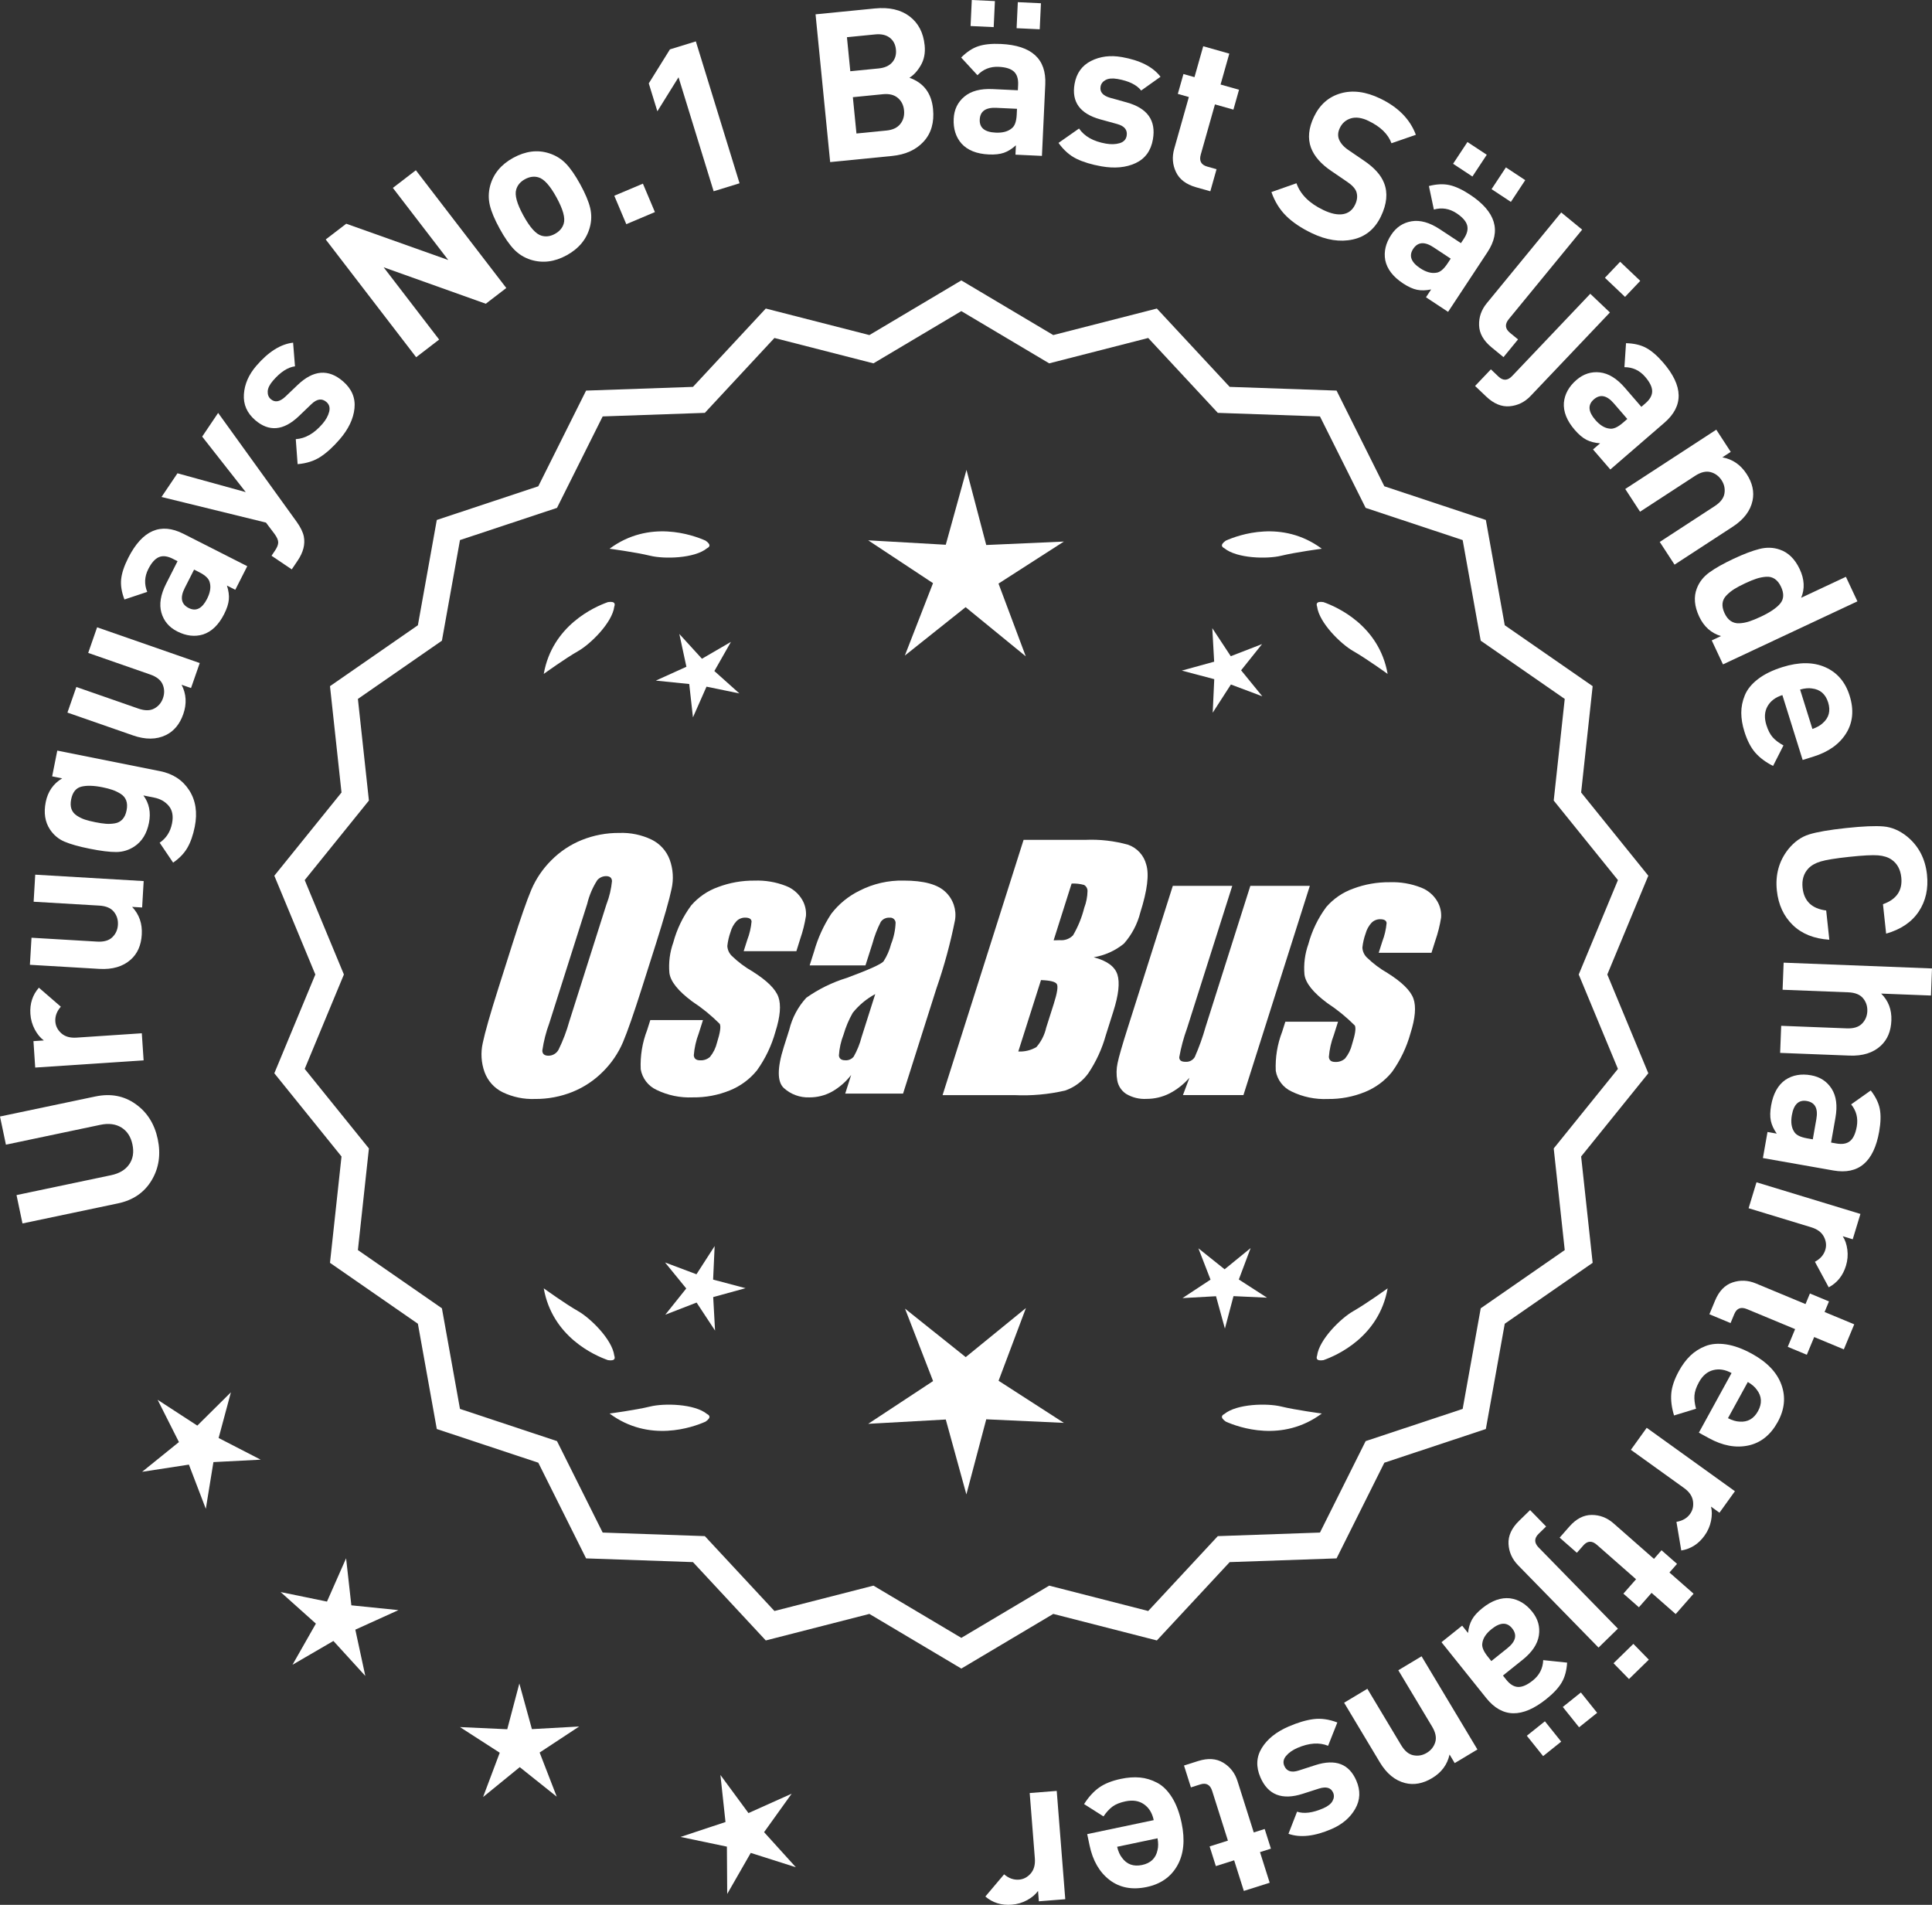 <?xml version="1.0" encoding="UTF-8"?>
<svg id="Layer_2" data-name="Layer 2" xmlns="http://www.w3.org/2000/svg" viewBox="0 0 305.742 301.434">
  <rect x="0" y="0" width="305.742" height="301.434" fill="#333333" stroke="none"/>
  <defs>
    <style>
      .cls-1 {
        fill: #fff;
      }
    </style>
  </defs>
  <g id="Layer_1-2" data-name="Layer 1">
    <g>
      <g>
        <polygon class="cls-1" points="36.542 220.326 31.223 225.599 24.945 221.514 28.316 228.203 22.49 232.911 29.894 231.772 32.571 238.767 33.775 231.374 41.256 230.989 34.597 227.559 36.542 220.326"/>
        <polygon class="cls-1" points="55.602 254.039 54.77 246.595 51.745 253.447 44.408 251.938 49.99 256.933 46.288 263.444 52.763 259.678 57.811 265.212 56.231 257.89 63.053 254.798 55.602 254.039"/>
        <polygon class="cls-1" points="84.175 273.63 82.188 266.408 80.272 273.649 72.79 273.307 79.084 277.366 76.447 284.377 82.252 279.645 88.105 284.32 85.398 277.335 91.653 273.214 84.175 273.63"/>
        <polygon class="cls-1" points="120.917 289.936 125.281 283.848 118.447 286.915 114.006 280.883 114.811 288.33 107.702 290.69 115.033 292.226 115.081 299.716 118.807 293.218 125.945 295.488 120.917 289.936"/>
      </g>
      <g>
        <path class="cls-1" d="M15.114,173.511c2.391-.502,4.502-.104,6.339,1.197,1.836,1.301,3.007,3.156,3.513,5.567.507,2.411.182,4.581-.975,6.511-1.157,1.929-2.932,3.145-5.321,3.646l-15.113,3.176-.942-4.488,14.95-3.143c1.314-.275,2.273-.848,2.878-1.717s.777-1.917.519-3.144c-.257-1.228-.838-2.122-1.743-2.686-.905-.562-2.015-.706-3.328-.431l-14.953,3.143-.937-4.457,15.114-3.176Z"/>
        <path class="cls-1" d="M6.151,156.297l3.475,3.009c-.636.727-.926,1.507-.87,2.341.049.724.366,1.348.952,1.871.587.522,1.384.751,2.394.684l10.339-.69.286,4.281-17.155,1.145-.278-4.182,1.646-.11c-.555-.403-1.035-.983-1.438-1.739s-.634-1.572-.693-2.451c-.107-1.624.34-3.01,1.345-4.157Z"/>
        <path class="cls-1" d="M22.738,139.424l-.246,4.184-1.582-.093c1.121,1.189,1.629,2.652,1.526,4.387-.1,1.691-.684,3.013-1.754,3.963-1.233,1.096-2.893,1.581-4.979,1.458l-10.97-.647.253-4.283,10.377.613c1.077.063,1.884-.17,2.422-.7.539-.53.829-1.179.874-1.948.048-.791-.164-1.48-.637-2.07s-1.246-.917-2.322-.98l-10.377-.612.252-4.283,17.163,1.014Z"/>
        <path class="cls-1" d="M25.312,122.027c2.05.409,3.592,1.419,4.628,3.028,1.035,1.609,1.328,3.536.881,5.779-.269,1.338-.658,2.449-1.172,3.333-.514.885-1.265,1.665-2.253,2.343l-2.128-3.151c1.038-.712,1.691-1.726,1.953-3.042.234-1.165.065-2.09-.504-2.776-.57-.686-1.34-1.126-2.312-1.32l-1.714-.343c.919,1.238,1.212,2.688.881,4.349-.338,1.683-1.102,2.922-2.291,3.715-.881.587-1.843.883-2.888.888-1.043.004-2.429-.167-4.154-.512-1.727-.345-3.064-.719-4.016-1.123-.951-.402-1.721-1.045-2.309-1.925-.792-1.19-1.02-2.639-.678-4.343.331-1.661,1.199-2.912,2.602-3.754l-1.586-.316.814-4.078,16.244,3.249ZM16.188,124.577c-1.359-.271-2.464-.302-3.314-.091-.851.212-1.387.879-1.612,2-.119.604-.104,1.118.047,1.54.15.424.435.771.85,1.046.418.274.847.483,1.289.628s.987.281,1.634.41c.647.13,1.202.213,1.667.249.464.037.939.015,1.427-.067s.889-.294,1.203-.635c.315-.341.534-.812.653-1.417.121-.604.103-1.124-.058-1.56s-.449-.785-.867-1.049c-.418-.263-.848-.473-1.288-.627-.44-.156-.983-.299-1.63-.428Z"/>
        <path class="cls-1" d="M31.609,104.925l-1.379,3.958-1.495-.521c.753,1.45.844,2.996.272,4.637-.558,1.601-1.481,2.712-2.77,3.334-1.483.719-3.213.733-5.187.046l-10.378-3.614,1.411-4.051,9.815,3.418c1.019.355,1.859.351,2.521-.013.663-.363,1.121-.908,1.373-1.636.261-.748.245-1.471-.049-2.166-.294-.696-.949-1.222-1.968-1.576l-9.816-3.419,1.41-4.052,16.237,5.654Z"/>
        <path class="cls-1" d="M39.13,89.597l-1.896,3.736-1.323-.672c.261.799.362,1.535.304,2.209-.059.673-.306,1.441-.744,2.305-.865,1.707-1.979,2.783-3.339,3.228-1.311.396-2.673.234-4.086-.481-1.295-.657-2.13-1.648-2.507-2.975-.374-1.325-.124-2.852.752-4.578l1.806-3.561-.765-.388c-.844-.429-1.572-.514-2.183-.257-.611.258-1.172.886-1.68,1.887-.607,1.197-.664,2.401-.168,3.614l-3.608,1.204c-.446-1.163-.619-2.232-.52-3.206.1-.973.477-2.107,1.133-3.402,2.212-4.355,5.122-5.617,8.73-3.785l10.094,5.122ZM31.538,90.555l-.823-.418-1.479,2.913c-.767,1.512-.562,2.565.616,3.162,1.158.588,2.129.106,2.916-1.443.508-1.001.645-1.88.414-2.64-.135-.562-.683-1.086-1.645-1.574Z"/>
        <path class="cls-1" d="M34.521,65.343l12.446,17.258c.611.864.982,1.632,1.114,2.303.238,1.222-.085,2.489-.97,3.803l-.941,1.396-3.201-2.157.553-.821c.344-.511.513-.948.505-1.311-.008-.363-.206-.809-.593-1.335l-1.346-1.782-16.529-4.052,2.526-3.749,10.805,2.98-6.896-8.783,2.526-3.75Z"/>
        <path class="cls-1" d="M54.275,60.337c1.383,1.193,1.99,2.618,1.824,4.276-.167,1.657-.948,3.295-2.342,4.91-1.034,1.198-2.051,2.124-3.048,2.774-.998.65-2.201,1.035-3.611,1.154l-.291-3.956c1.505-.095,2.912-.9,4.221-2.416.546-.633.9-1.271,1.063-1.915.164-.644.021-1.159-.431-1.548-.715-.618-1.511-.505-2.384.339l-2.011,1.927c-2.406,2.282-4.699,2.482-6.882.6-1.3-1.121-1.895-2.485-1.786-4.092.107-1.606.766-3.109,1.973-4.509,1.911-2.215,3.85-3.434,5.814-3.656l.299,3.745c-1.144.146-2.305.902-3.483,2.269-.531.615-.81,1.183-.835,1.699-.023.517.139.925.488,1.227.65.561,1.413.435,2.29-.379l1.967-1.876c2.477-2.365,4.866-2.558,7.164-.573Z"/>
        <path class="cls-1" d="M80.122,45.575l-3.245,2.492-16.165-5.769,8.784,11.438-3.638,2.794-14.312-18.635,3.246-2.492,16.144,5.742-8.764-11.41,3.638-2.795,14.312,18.635Z"/>
        <path class="cls-1" d="M91.825,29.172c.794,1.447,1.315,2.686,1.566,3.714.25,1.03.232,2.062-.053,3.097-.521,1.891-1.745,3.364-3.674,4.421-1.91,1.047-3.802,1.281-5.674.701-1.038-.334-1.922-.885-2.654-1.649-.733-.765-1.49-1.86-2.272-3.289-.783-1.427-1.298-2.65-1.542-3.671-.245-1.02-.23-2.057.045-3.11.52-1.89,1.734-3.358,3.644-4.405,1.969-1.078,3.869-1.317,5.704-.718,1.036.335,1.919.881,2.646,1.636.728.756,1.482,1.847,2.265,3.274ZM88.064,31.233c-1.026-1.871-1.981-2.928-2.868-3.17-.686-.2-1.396-.1-2.13.302-.713.392-1.17.931-1.371,1.617-.272.877.104,2.251,1.131,4.122,1.036,1.891,1.997,2.957,2.883,3.199.687.201,1.387.105,2.101-.286.732-.401,1.199-.945,1.4-1.633.272-.876-.109-2.26-1.146-4.151Z"/>
        <path class="cls-1" d="M103.641,33.562l-4.529,1.913-1.9-4.499,4.529-1.913,1.9,4.499Z"/>
        <path class="cls-1" d="M117.035,29.004l-4.1,1.263-5.557-18.039-3.35,5.383-1.359-4.416,3.349-5.382,4.101-1.263,6.916,22.454Z"/>
        <path class="cls-1" d="M147.654,17.241c.21,2.124-.282,3.842-1.479,5.153-1.197,1.312-2.868,2.075-5.014,2.287l-9.786.968-2.312-23.382,9.393-.929c2.255-.224,4.081.193,5.479,1.249,1.399,1.055,2.196,2.59,2.396,4.604.117,1.182-.084,2.225-.603,3.127s-1.122,1.564-1.81,1.986c2.245.795,3.491,2.439,3.737,4.936ZM141.188,9.872c.478-.544.676-1.222.595-2.031-.079-.811-.405-1.436-.98-1.876s-1.343-.613-2.306-.519l-4.467.441.532,5.386,4.467-.441c.963-.095,1.683-.415,2.159-.96ZM142.483,19.609c.472-.599.666-1.314.584-2.146s-.413-1.489-.991-1.975c-.579-.484-1.36-.678-2.346-.58l-4.763.471.568,5.747,4.763-.471c.985-.098,1.713-.446,2.185-1.046Z"/>
        <path class="cls-1" d="M164.887,24.67l-4.188-.196.069-1.483c-.621.565-1.251.96-1.889,1.184-.639.223-1.44.312-2.407.267-1.912-.09-3.351-.663-4.313-1.723-.898-1.032-1.311-2.341-1.236-3.923.068-1.45.629-2.618,1.685-3.505,1.054-.887,2.549-1.285,4.482-1.193l3.988.187.041-.856c.044-.945-.177-1.645-.662-2.096-.485-.453-1.288-.705-2.409-.758-1.34-.062-2.462.38-3.365,1.328l-2.578-2.797c.878-.883,1.781-1.479,2.71-1.788.928-.309,2.118-.43,3.568-.361,4.88.229,7.223,2.365,7.033,6.409l-.529,11.306ZM157.253,4.292l-3.659-.172.193-4.12,3.659.172-.193,4.12ZM160.897,18.14l.043-.923-3.264-.153c-1.692-.079-2.569.541-2.631,1.859-.06,1.297.777,1.985,2.513,2.066,1.121.053,1.98-.182,2.578-.705.455-.353.71-1.067.761-2.145ZM164.538,4.634l-3.66-.172.193-4.12,3.66.172-.193,4.12Z"/>
        <path class="cls-1" d="M182.45,22.055c-.313,1.798-1.227,3.051-2.735,3.758-1.51.706-3.315.876-5.417.507-1.561-.274-2.875-.673-3.944-1.195-1.069-.523-2.019-1.359-2.844-2.51l3.248-2.277c.854,1.244,2.267,2.039,4.239,2.386.822.145,1.553.122,2.189-.068.636-.189,1.006-.577,1.108-1.162.163-.932-.342-1.556-1.515-1.874l-2.685-.739c-3.192-.896-4.54-2.762-4.042-5.601.297-1.69,1.162-2.9,2.598-3.632,1.435-.73,3.062-.937,4.882-.617,2.882.506,4.923,1.545,6.122,3.118l-3.063,2.176c-.712-.906-1.956-1.516-3.732-1.828-.803-.141-1.431-.089-1.888.155-.456.243-.724.593-.804,1.048-.147.846.352,1.436,1.499,1.771l2.619.729c3.302.914,4.689,2.867,4.164,5.857Z"/>
        <path class="cls-1" d="M191.534,30.271l-2.255-.638c-1.567-.443-2.627-1.245-3.178-2.407-.552-1.162-.645-2.389-.279-3.681l2.316-8.192-1.746-.494.89-3.144,1.746.494,1.384-4.891,4.127,1.168-1.383,4.89,2.922.826-.889,3.144-2.922-.825-2.245,7.938c-.282.996.054,1.628,1.007,1.897l1.491.422-.986,3.493Z"/>
        <path class="cls-1" d="M218.537,34.237c-.96,2.004-2.448,3.225-4.462,3.662-2.016.437-4.174.104-6.476-.999-1.687-.809-3.042-1.72-4.068-2.736-1.025-1.017-1.801-2.272-2.328-3.77l3.963-1.395c.619,1.761,2.03,3.169,4.232,4.225,1.229.589,2.276.811,3.141.663.863-.147,1.5-.647,1.907-1.5.353-.734.415-1.424.188-2.07-.205-.537-.727-1.08-1.562-1.627l-2.344-1.599c-1.663-1.113-2.751-2.354-3.267-3.724-.536-1.478-.376-3.108.479-4.895.923-1.924,2.33-3.158,4.227-3.701,1.894-.543,3.973-.273,6.234.811,2.857,1.369,4.743,3.286,5.661,5.75l-3.86,1.335c-.527-1.448-1.741-2.628-3.646-3.541-1.052-.504-1.977-.636-2.775-.396-.797.239-1.381.746-1.751,1.521-.306.635-.351,1.235-.133,1.803.256.635.772,1.212,1.549,1.73l2.344,1.599c1.682,1.124,2.765,2.326,3.249,3.606.605,1.535.438,3.284-.503,5.248Z"/>
        <path class="cls-1" d="M229.163,49.352l-3.5-2.308.818-1.24c-.822.169-1.566.187-2.229.053-.663-.135-1.398-.468-2.205-1.001-1.599-1.054-2.541-2.282-2.829-3.684-.245-1.348.069-2.683.941-4.005.8-1.212,1.88-1.93,3.239-2.152,1.36-.224,2.848.197,4.464,1.264l3.332,2.199.474-.717c.521-.789.688-1.503.501-2.139-.186-.638-.747-1.265-1.684-1.883-1.12-.738-2.312-.931-3.573-.577l-.786-3.722c1.208-.311,2.288-.361,3.244-.152.955.209,2.04.713,3.252,1.513,4.077,2.689,5.001,5.724,2.771,9.103l-6.231,9.448ZM229.07,41.7l.508-.771-2.727-1.799c-1.415-.933-2.484-.848-3.212.254-.714,1.084-.347,2.104,1.104,3.061.937.618,1.795.854,2.575.711.573-.07,1.156-.555,1.751-1.455ZM233.013,27.934l-3.06-2.017,2.272-3.443,3.058,2.017-2.271,3.443ZM239.1,31.95l-3.058-2.018,2.271-3.443,3.058,2.018-2.271,3.443Z"/>
        <path class="cls-1" d="M237.931,56.517l-1.888-1.549c-1.276-1.046-1.936-2.212-1.976-3.498-.041-1.285.363-2.446,1.216-3.484l11.782-14.365,3.316,2.721-11.615,14.161c-.656.8-.593,1.521.19,2.162l1.275,1.046-2.302,2.807Z"/>
        <path class="cls-1" d="M242.229,62.652c-.925.973-2.028,1.518-3.309,1.637-1.28.118-2.52-.391-3.716-1.527l-1.77-1.683,2.501-2.631,1.195,1.137c.732.696,1.457.67,2.168-.079l12.366-13.015,3.11,2.955-12.547,13.206ZM257.164,46.981l-3.183-3.023,2.409-2.535,3.183,3.022-2.409,2.536Z"/>
        <path class="cls-1" d="M254.838,74.295l-2.741-3.171,1.123-.971c-.837-.062-1.558-.246-2.158-.555-.602-.31-1.219-.83-1.852-1.562-1.251-1.448-1.826-2.886-1.722-4.313.13-1.363.795-2.562,1.993-3.598,1.099-.95,2.332-1.347,3.702-1.193,1.368.154,2.687.964,3.952,2.429l2.611,3.021.648-.561c.717-.618,1.07-1.26,1.065-1.923-.007-.664-.377-1.42-1.111-2.269-.877-1.016-1.97-1.524-3.28-1.525l.252-3.795c1.246.027,2.301.272,3.164.732.862.461,1.77,1.24,2.719,2.339,3.194,3.695,3.26,6.866.196,9.514l-8.562,7.401ZM256.825,66.906l.699-.604-2.136-2.472c-1.108-1.282-2.161-1.491-3.16-.628-.981.85-.905,1.931.231,3.246.734.849,1.496,1.31,2.286,1.383.57.088,1.265-.22,2.079-.925Z"/>
        <path class="cls-1" d="M264.999,89.354l-2.342-3.594,8.709-5.675c.902-.588,1.414-1.256,1.532-2.002.117-.746-.034-1.442-.454-2.087-.434-.664-1.014-1.093-1.744-1.286s-1.548.004-2.45.592l-8.71,5.675-2.342-3.595,14.406-9.386,2.287,3.512-1.327.864c1.608.292,2.886,1.166,3.835,2.622.925,1.419,1.238,2.829.944,4.229-.341,1.613-1.386,2.99-3.137,4.131l-9.208,5.999Z"/>
        <path class="cls-1" d="M272.665,105.138l-1.779-3.795,1.464-.687c-1.555-.462-2.703-1.49-3.451-3.083-.765-1.634-.891-3.118-.374-4.453.379-1.005,1.04-1.85,1.983-2.534.941-.685,2.22-1.405,3.833-2.162,1.593-.747,2.955-1.264,4.085-1.55,1.128-.287,2.2-.255,3.215.096,1.356.457,2.413,1.493,3.17,3.106.747,1.593.822,3.101.226,4.522l7.081-3.32,1.821,3.885-21.273,9.975ZM278.642,97.597c1.454-.682,2.478-1.374,3.071-2.078.594-.703.639-1.593.135-2.668-.263-.559-.59-.97-.981-1.235-.393-.266-.847-.381-1.363-.345-.519.036-1.025.135-1.521.294-.497.16-1.104.408-1.819.744-.718.336-1.297.644-1.736.923-.44.279-.845.608-1.214.988-.368.379-.576.805-.623,1.276-.046.471.062.985.324,1.543.261.558.586.97.979,1.235s.85.386,1.371.359c.523-.026,1.042-.124,1.559-.293.516-.169,1.122-.417,1.819-.744Z"/>
        <path class="cls-1" d="M285.273,120.265l-3.21-10.268c-1.092.341-1.876.932-2.351,1.771-.476.84-.535,1.827-.182,2.961.263.84.599,1.49,1.008,1.95.408.46.975.888,1.698,1.284l-1.646,3.246c-1.18-.6-2.119-1.303-2.821-2.109-.701-.807-1.272-1.913-1.712-3.319-.328-1.051-.494-2.041-.497-2.974-.004-.933.184-1.861.563-2.787s1.07-1.775,2.072-2.549c1.004-.775,2.302-1.411,3.898-1.91,2.624-.82,4.881-.812,6.768.028,1.888.839,3.17,2.34,3.845,4.503.703,2.246.521,4.228-.545,5.944-1.065,1.716-2.785,2.944-5.157,3.687l-1.731.541ZM286.816,115.356c.707-.244,1.255-.554,1.646-.929.976-.858,1.258-1.949.844-3.272-.413-1.322-1.266-2.059-2.558-2.208-.534-.087-1.161-.029-1.881.173l1.949,6.236Z"/>
        <path class="cls-1" d="M289.493,148.71c-2.429-.16-4.361-.938-5.793-2.334-1.433-1.396-2.269-3.208-2.508-5.439-.267-2.494.33-4.671,1.791-6.531.956-1.187,2.062-1.975,3.315-2.362,1.252-.389,3.201-.725,5.849-1.008,2.646-.283,4.623-.368,5.93-.253,1.307.113,2.554.649,3.74,1.607,1.82,1.508,2.864,3.51,3.131,6.003.24,2.231-.193,4.181-1.298,5.848-1.105,1.667-2.828,2.836-5.166,3.507l-.501-4.659c2.153-.762,3.119-2.182,2.897-4.26-.134-1.246-.643-2.177-1.527-2.79-.551-.384-1.266-.611-2.146-.683-.883-.071-2.405.009-4.572.24-2.165.232-3.672.477-4.518.733-.847.256-1.498.63-1.954,1.121-.735.787-1.035,1.804-.901,3.051.226,2.1,1.469,3.294,3.735,3.582l.496,4.627Z"/>
        <path class="cls-1" d="M281.709,166.619l.167-4.287,10.387.404c1.077.042,1.879-.208,2.407-.748.527-.541.806-1.196.836-1.966.031-.791-.195-1.477-.68-2.058-.484-.58-1.265-.892-2.341-.933l-10.388-.404.167-4.287,23.478.914-.166,4.286-7.882-.307c1.146,1.123,1.685,2.543,1.618,4.257-.065,1.693-.625,3.025-1.674,3.997-1.211,1.12-2.86,1.64-4.949,1.558l-10.98-.427Z"/>
        <path class="cls-1" d="M278.983,183.261l.727-4.127,1.463.258c-.481-.688-.793-1.363-.933-2.024s-.127-1.469.041-2.422c.333-1.885,1.085-3.238,2.257-4.059,1.14-.76,2.489-1.002,4.05-.728,1.43.252,2.517.958,3.263,2.117.744,1.158.949,2.691.612,4.598l-.693,3.933.846.149c.931.164,1.651.034,2.163-.39.51-.424.862-1.188,1.058-2.293.232-1.322-.063-2.491-.89-3.508l3.103-2.201c.765.983,1.241,1.956,1.429,2.916.188.96.156,2.155-.096,3.586-.848,4.81-3.267,6.862-7.253,6.16l-11.146-1.966ZM285.968,180.137l.909.16.567-3.218c.294-1.668-.209-2.616-1.508-2.846-1.279-.226-2.068.518-2.37,2.229-.195,1.104-.071,1.986.371,2.646.291.498.968.841,2.03,1.028Z"/>
        <path class="cls-1" d="M289.398,203.716l-2.185-4.045c.852-.454,1.398-1.08,1.643-1.881.212-.693.136-1.39-.227-2.086-.364-.697-1.029-1.193-1.997-1.488l-9.913-3.018,1.25-4.104,16.447,5.008-1.22,4.01-1.579-.48c.377.574.619,1.286.729,2.136s.037,1.695-.221,2.538c-.474,1.557-1.384,2.694-2.728,3.411Z"/>
        <path class="cls-1" d="M270.513,207.978l.899-2.164c.624-1.503,1.546-2.461,2.765-2.871s2.448-.358,3.688.156l7.861,3.268.697-1.676,3.016,1.254-.696,1.676,4.693,1.95-1.646,3.962-4.693-1.95-1.165,2.804-3.016-1.254,1.165-2.804-7.619-3.166c-.955-.397-1.622-.138-2.002.776l-.595,1.432-3.353-1.393Z"/>
        <path class="cls-1" d="M268.848,226.715l5.174-9.433c-1.003-.551-1.973-.705-2.906-.465-.936.239-1.688.881-2.26,1.922-.422.771-.658,1.465-.705,2.078-.049.613.035,1.318.25,2.114l-3.48,1.063c-.386-1.266-.53-2.43-.437-3.494.095-1.065.496-2.244,1.206-3.536.528-.965,1.128-1.771,1.799-2.42.668-.649,1.469-1.158,2.397-1.526.93-.368,2.021-.459,3.274-.273s2.612.68,4.079,1.484c2.411,1.322,3.969,2.954,4.672,4.896.705,1.941.512,3.905-.578,5.893-1.132,2.063-2.687,3.307-4.66,3.729-1.977.422-4.054.035-6.233-1.16l-1.592-.872ZM273.454,224.423c.666.341,1.27.521,1.811.542,1.296.108,2.276-.445,2.944-1.66.666-1.216.604-2.34-.184-3.374-.308-.445-.784-.857-1.429-1.236l-3.143,5.729Z"/>
        <path class="cls-1" d="M266.064,245.362l-.765-4.533c.951-.156,1.672-.573,2.159-1.252.425-.589.575-1.272.457-2.049-.12-.776-.589-1.46-1.411-2.051l-8.414-6.047,2.504-3.484,13.96,10.035-2.445,3.402-1.34-.963c.173.666.173,1.418.003,2.258-.17.839-.511,1.616-1.025,2.331-.95,1.322-2.178,2.106-3.683,2.353Z"/>
        <path class="cls-1" d="M246.816,243.326l1.546-1.76c1.075-1.224,2.256-1.834,3.542-1.831,1.287.003,2.433.447,3.441,1.333l6.396,5.62,1.198-1.363,2.454,2.156-1.199,1.364,3.818,3.354-2.831,3.222-3.818-3.354-2.004,2.281-2.454-2.157,2.004-2.28-6.197-5.445c-.776-.684-1.492-.652-2.145.092l-1.024,1.165-2.727-2.396Z"/>
        <path class="cls-1" d="M240.238,247.697c-.937-.96-1.441-2.082-1.513-3.366-.069-1.284.485-2.504,1.665-3.656l1.747-1.707,2.537,2.597-1.182,1.153c-.723.707-.723,1.431-.001,2.17l12.545,12.841-3.067,2.998-12.731-13.029ZM255.344,263.204l3.14-3.067,2.444,2.502-3.14,3.067-2.444-2.502Z"/>
        <path class="cls-1" d="M228.118,259.876l3.271-2.62.928,1.159c.092-.835.305-1.547.636-2.137.332-.589.875-1.187,1.63-1.791,1.494-1.197,2.952-1.717,4.375-1.56,1.357.182,2.53.891,3.521,2.127.908,1.134,1.259,2.381,1.053,3.743-.204,1.362-1.063,2.648-2.573,3.859l-3.117,2.496.535.67c.592.738,1.22,1.116,1.883,1.135s1.434-.322,2.308-1.023c1.049-.84,1.597-1.913,1.648-3.223l3.783.395c-.074,1.244-.359,2.289-.852,3.135-.492.845-1.305,1.722-2.438,2.629-3.812,3.054-6.983,3-9.514-.16l-7.076-8.834ZM235.427,262.14l.578.721,2.549-2.042c1.324-1.06,1.571-2.104.747-3.134-.812-1.014-1.896-.977-3.252.11-.876.701-1.365,1.444-1.468,2.231-.11.567.173,1.271.846,2.113ZM241.623,274.681l2.859-2.29,2.579,3.22-2.859,2.29-2.579-3.22ZM247.315,270.122l2.86-2.29,2.578,3.22-2.859,2.289-2.579-3.219Z"/>
        <path class="cls-1" d="M212.708,269.452l3.68-2.206,5.345,8.916c.555.925,1.202,1.46,1.943,1.605s1.442.021,2.103-.375c.68-.407,1.129-.972,1.352-1.694.22-.723.054-1.547-.5-2.471l-5.345-8.916,3.68-2.206,8.839,14.747-3.595,2.154-.814-1.358c-.352,1.597-1.272,2.841-2.763,3.734-1.453.87-2.874,1.132-4.262.784-1.601-.4-2.938-1.497-4.012-3.289l-5.65-9.426Z"/>
        <path class="cls-1" d="M199.461,281.259c-.725-1.676-.651-3.224.221-4.644s2.288-2.554,4.247-3.4c1.453-.629,2.771-1.019,3.951-1.17,1.182-.151,2.434.026,3.755.533l-1.462,3.688c-1.396-.57-3.014-.458-4.852.336-.767.332-1.364.752-1.791,1.261-.428.509-.523,1.035-.288,1.581.376.867,1.141,1.111,2.295.732l2.649-.857c3.158-1.007,5.312-.188,6.455,2.457.681,1.575.624,3.062-.173,4.462-.798,1.399-2.044,2.466-3.74,3.199-2.685,1.161-4.962,1.414-6.827.759l1.362-3.501c1.094.366,2.469.19,4.123-.524.748-.324,1.245-.713,1.491-1.167.247-.454.279-.894.096-1.317-.34-.787-1.083-1.006-2.226-.655l-2.588.831c-3.261,1.051-5.494.184-6.699-2.604Z"/>
        <path class="cls-1" d="M187.37,279.387l2.234-.707c1.552-.492,2.878-.404,3.977.263,1.101.667,1.853,1.641,2.258,2.92l2.57,8.117,1.729-.548.987,3.114-1.729.548,1.534,4.845-4.091,1.295-1.534-4.845-2.895.917-.985-3.115,2.895-.916-2.492-7.865c-.312-.986-.94-1.329-1.884-1.029l-1.479.468-1.096-3.461Z"/>
        <path class="cls-1" d="M172.049,290.244l10.528-2.212c-.234-1.12-.748-1.957-1.539-2.51-.79-.554-1.768-.707-2.931-.463-.859.181-1.539.452-2.036.815-.497.362-.978.886-1.441,1.567l-3.073-1.95c.709-1.116,1.499-1.984,2.369-2.605.87-.622,2.026-1.084,3.469-1.387,1.075-.227,2.079-.296,3.008-.21.927.085,1.834.361,2.719.827.886.466,1.665,1.235,2.34,2.308.676,1.072,1.185,2.426,1.528,4.062.565,2.691.34,4.936-.677,6.734-1.015,1.798-2.632,2.931-4.85,3.396-2.303.484-4.259.113-5.865-1.111-1.605-1.226-2.665-3.054-3.175-5.486l-.374-1.776ZM176.787,292.249c.175.728.432,1.304.768,1.728.761,1.054,1.819,1.438,3.176,1.153s2.171-1.062,2.443-2.334c.138-.523.14-1.154.008-1.89l-6.395,1.343Z"/>
        <path class="cls-1" d="M155.935,300.119l2.966-3.511c.734.625,1.517.906,2.351.84.725-.057,1.344-.382,1.86-.974.516-.593.733-1.394.654-2.401l-.814-10.33,4.277-.337,1.351,17.14-4.178.329-.131-1.645c-.396.561-.971,1.047-1.722,1.46-.75.411-1.564.652-2.442.722-1.622.128-3.014-.304-4.172-1.293Z"/>
      </g>
      <g>
        <path class="cls-1" d="M254.358,154.211l6.49-15.631-10.631-13.17,1.823-16.827-13.911-9.641-2.991-16.659-16.063-5.331-7.563-15.141-16.915-.59-11.522-12.397-16.396,4.199-14.548-8.649-14.549,8.649-16.396-4.199-11.522,12.397-16.915.59-7.563,15.141-16.063,5.332-2.991,16.659-13.911,9.641,1.823,16.827-10.631,13.17,6.49,15.631-6.49,15.631,10.631,13.17-1.823,16.826,13.911,9.641,2.991,16.659,16.063,5.331,7.563,15.141,16.914.59,11.523,12.397,16.396-4.199,14.549,8.649,14.548-8.649,16.396,4.199,11.522-12.397,16.915-.59,7.563-15.141,16.063-5.331,2.991-16.659,13.911-9.641-1.823-16.826,10.631-13.17-6.49-15.631ZM247.623,197.82l-13.295,9.215-2.858,15.922-15.354,5.096-7.229,14.471-16.167.564-11.013,11.849-15.671-4.014-13.905,8.266-13.905-8.266-15.67,4.014-11.014-11.849-16.167-.564-7.229-14.471-15.353-5.096-2.859-15.922-13.295-9.215,1.743-16.082-10.161-12.587,6.203-14.94-6.203-14.94,10.161-12.587-1.743-16.082,13.295-9.215,2.859-15.922,15.353-5.096,7.229-14.471,16.167-.564,11.013-11.849,15.67,4.014,13.905-8.266,13.905,8.266,15.671-4.014,11.013,11.849,16.167.564,7.229,14.472,15.354,5.096,2.858,15.922,13.295,9.215-1.743,16.082,10.161,12.587-6.203,14.94,6.203,14.94-10.161,12.587,1.743,16.082Z"/>
        <polygon class="cls-1" points="112.851 202.493 113.094 197.188 110.216 201.651 105.245 199.781 108.6 203.898 105.285 208.047 110.237 206.128 113.159 210.563 112.865 205.26 117.986 203.852 112.851 202.493"/>
        <polygon class="cls-1" points="162.357 206.992 152.826 214.761 143.219 207.086 147.662 218.551 137.393 225.316 149.671 224.634 152.931 236.49 156.076 224.602 168.36 225.165 158.026 218.501 162.357 206.992"/>
        <polygon class="cls-1" points="195.203 205.111 200.508 205.355 196.045 202.476 197.915 197.505 193.799 200.861 189.649 197.545 191.568 202.498 187.133 205.42 192.436 205.125 193.844 210.246 195.203 205.111"/>
        <path class="cls-1" d="M193.745,223.769c-.197.099-.319.215-.359.348-.001.002-.003.003-.005.005.001 0.0.002.001.003.001-.063.227.115.505.606.846,2.043.909,8.925,3.375,15.191-1.283,0,0-4.07-.534-6.459-1.115-2.166-.527-6.98-.443-8.977,1.198Z"/>
        <path class="cls-1" d="M208.431,214.536c-.075.207-.085.376-.022.5 0.0.002-0.0.005,0,.007.001-0.0.002-.001.003-.001.11.208.43.288,1.022.199,2.109-.742,8.805-3.677,10.161-11.365,0,0-3.325,2.407-5.461,3.625-1.936,1.104-5.378,4.471-5.703,7.036Z"/>
        <path class="cls-1" d="M112.258,224.118c-.04-.134-.162-.249-.359-.348-1.997-1.641-6.811-1.725-8.977-1.198-2.389.582-6.459,1.115-6.459,1.115,6.266,4.657,13.148,2.192,15.191,1.283.491-.341.669-.62.606-.846.001-0.0.002-.001.003-.001-.001-.002-.003-.003-.005-.005Z"/>
        <path class="cls-1" d="M97.232,215.041c.001 0.0.002.001.003.001 0-.002-0-.004,0-.007.063-.124.053-.293-.022-.5-.325-2.565-3.767-5.931-5.703-7.036-2.136-1.218-5.461-3.625-5.461-3.625,1.356,7.688,8.052,10.622,10.161,11.365.591.089.912.009,1.022-.199Z"/>
        <path class="cls-1" d="M111.899,86.753c.197-.099.32-.215.359-.348.001-.002.003-.003.005-.005-.001-0-.002-.001-.003-.001.063-.227-.115-.505-.606-.846-2.043-.909-8.925-3.375-15.191,1.283,0,0,4.07.534,6.459,1.115,2.166.527,6.98.443,8.977-1.198Z"/>
        <path class="cls-1" d="M97.213,95.987c.075-.207.085-.376.022-.5-0-.002 0-.005,0-.007-.001 0-.002.001-.003.001-.11-.208-.43-.288-1.022-.199-2.109.742-8.805,3.677-10.161,11.365,0,0,3.325-2.407,5.461-3.625,1.936-1.104,5.378-4.471,5.703-7.036Z"/>
        <path class="cls-1" d="M193.386,86.405c.04.134.162.249.359.348,1.998,1.641,6.811,1.725,8.977,1.198,2.389-.582,6.459-1.115,6.459-1.115-6.266-4.657-13.148-2.192-15.191-1.283-.491.341-.669.62-.606.846-.001 0-.002.001-.003.001.001.002.003.003.005.005Z"/>
        <path class="cls-1" d="M208.412,95.481c-.001-0-.002-.001-.003-.001-0.0.002 0.0.004,0,.007-.063.124-.053.293.022.5.325,2.565,3.767,5.931,5.703,7.036,2.136,1.218,5.461,3.625,5.461,3.625-1.356-7.688-8.052-10.622-10.161-11.365-.591-.089-.912-.009-1.022.199Z"/>
        <path class="cls-1" d="M95.438,169.564c1.334-1.328,2.402-2.899,3.145-4.628.717-1.691,1.718-4.565,3.006-8.623l2.194-6.909c1.318-4.159,2.149-7.07,2.492-8.731.348-1.534.249-3.136-.285-4.616-.511-1.393-1.54-2.535-2.872-3.189-1.59-.762-3.342-1.126-5.104-1.058-2.036-.018-4.057.362-5.947,1.12-1.813.733-3.457,1.83-4.831,3.221-1.334,1.328-2.402,2.899-3.145,4.628-.717,1.691-1.718,4.565-3.006,8.623l-2.193,6.911c-1.319,4.161-2.15,7.073-2.493,8.734-.347,1.534-.248,3.136.285,4.615.51,1.394,1.539,2.536,2.872,3.188,1.59.762,3.342,1.126,5.104,1.059,2.037.017,4.057-.364,5.947-1.123,1.813-.733,3.457-1.83,4.831-3.221ZM88.39,166.112c-.314.584-.923.949-1.586.951-.644,0-.98-.272-.98-.824.217-1.482.589-2.938,1.11-4.343l5.99-18.863c.319-1.332.859-2.601,1.598-3.754.347-.398.848-.628,1.375-.634.609,0,.926.26.951.786-.121,1.235-.407,2.448-.849,3.608l-.005-.005-5.891,18.565c-.431,1.554-1.004,3.065-1.712,4.514Z"/>
        <path class="cls-1" d="M123.179,157.764c-.452-1.26-1.82-2.606-4.102-4.039-1.193-.683-2.296-1.513-3.283-2.47-.418-.415-.665-.971-.692-1.559.082-.762.256-1.512.516-2.234.172-.628.492-1.207.932-1.687.358-.364.849-.568,1.36-.563.653,0,.995.203,1.027.609-.09.995-.319,1.972-.678,2.904l-.571,1.795h8.336v.013l.603-1.927c.414-1.192.722-2.418.919-3.665.063-.887-.143-1.773-.589-2.543-.587-1.011-1.504-1.79-2.597-2.206-1.58-.617-3.27-.902-4.965-.837-1.968-.02-3.922.326-5.763,1.02-1.643.586-3.106,1.586-4.247,2.904-1.302,1.757-2.262,3.742-2.831,5.853-.553,1.545-.766,3.191-.622,4.825.175,1.357,1.382,2.866,3.62,4.527,1.568,1.029,3.025,2.217,4.35,3.545.211.399.065,1.389-.436,2.968-.196.826-.575,1.598-1.11,2.257-.43.38-.993.574-1.566.539-.621,0-.957-.267-.995-.799.096-1.188.36-2.356.786-3.469l.665-2.097h-8.334l-.508,1.598c-.761,1.97-1.104,4.078-1.008,6.188.245,1.423,1.171,2.635,2.479,3.246,1.789.875,3.768,1.286,5.758,1.198,2.015.028,4.015-.35,5.881-1.11,1.673-.676,3.146-1.767,4.28-3.17,1.323-1.846,2.31-3.91,2.916-6.099.768-2.415.919-4.254.469-5.516Z"/>
        <path class="cls-1" d="M142.912,173.056l5.275-16.619c1.231-3.542,2.216-7.165,2.948-10.842.267-1.637-.296-3.301-1.503-4.439-1.234-1.204-3.443-1.807-6.626-1.807-2.423-.054-4.822.495-6.981,1.598-1.762.86-3.299,2.119-4.489,3.678-1.197,1.827-2.109,3.827-2.703,5.929l-.704,2.219h8.832l1.105-3.462c.318-1.187.76-2.336,1.319-3.43.316-.45.846-.701,1.395-.66.018-.002.037-.004.055-.005.466-.029.867.326.896.792-.041,1.158-.281,2.3-.71,3.376-.251.973-.655,1.9-1.198,2.745-.363.443-2.295,1.314-5.795,2.614-2.295.7-4.464,1.762-6.425,3.145-1.314,1.433-2.244,3.176-2.701,5.066l-.863,2.722c-1.059,3.344-1.059,5.511,0,6.5,1.106,1.007,2.563,1.54,4.058,1.483,1.233.005,2.448-.3,3.532-.887,1.192-.672,2.236-1.578,3.069-2.663l-.939,2.948h9.151ZM133.766,167.786c-.622,0-.952-.254-1.008-.748.071-1.137.319-2.256.735-3.316.347-1.2.834-2.356,1.452-3.442.976-1.219,2.188-2.228,3.563-2.968l-2.162,6.809c-.277,1.078-.695,2.114-1.243,3.082-.322.404-.822.623-1.337.584Z"/>
        <path class="cls-1" d="M176.828,154.215c-.406-1.274-1.655-2.18-3.747-2.732,1.748-.288,3.392-1.027,4.768-2.143,1.254-1.412,2.148-3.107,2.606-4.939,1.108-3.487,1.421-6.017.939-7.59-.375-1.456-1.449-2.63-2.866-3.132-2.204-.614-4.492-.875-6.778-.773h-9.766l-12.82,40.394h11.338c2.707.13,5.419-.113,8.059-.723,1.459-.507,2.728-1.447,3.64-2.694,1.253-1.859,2.198-3.908,2.797-6.068l1.186-3.747c.837-2.626,1.053-4.578.647-5.853ZM166.759,158.863l-1.198,3.766c-.253,1.136-.785,2.19-1.548,3.069-.866.51-1.863.752-2.866.697l3.592-11.298c1.444.051,2.273.254,2.501.622.231.366.07,1.414-.481,3.145ZM171.582,143.662c-.381,1.529-.979,2.996-1.775,4.356-.542.556-1.307.836-2.08.762-.234,0-.564.006-.989.025l2.847-8.984.012.003c.661-.033,1.323.041,1.96.218.343.198.552.567.544.964-.018.909-.194,1.807-.519,2.656Z"/>
        <path class="cls-1" d="M188.234,170.546l-1.033,2.752h9.574l10.506-33.107-.005-.004h-9.409l-7.07,22.28c-.461,1.643-1.038,3.251-1.725,4.812-.312.511-.887.801-1.483.748-.653,0-.97-.242-.97-.723.28-1.563.694-3.098,1.236-4.59l7.152-22.528h-9.409l-7.089,22.332c-.907,2.84-1.452,4.743-1.649,5.7-.197.907-.214,1.844-.051,2.759.155.866.657,1.631,1.388,2.118.983.591,2.122.87,3.267.799,1.237.001,2.457-.286,3.563-.837,1.22-.625,2.308-1.478,3.208-2.511Z"/>
        <path class="cls-1" d="M224.861,140.448c-1.58-.617-3.27-.902-4.965-.838-1.968-.02-3.922.326-5.763,1.02-1.643.586-3.106,1.586-4.247,2.905-1.302,1.756-2.262,3.742-2.831,5.852-.553,1.545-.766,3.191-.622,4.826.175,1.357,1.382,2.866,3.62,4.527,1.568,1.029,3.025,2.217,4.35,3.545.211.399.065,1.389-.436,2.968-.196.826-.575,1.598-1.11,2.258-.43.38-.993.574-1.566.539-.621,0-.957-.267-.995-.799.096-1.188.36-2.356.786-3.469l.665-2.099h-8.338l-.508,1.598c-.761,1.971-1.104,4.078-1.008,6.188.245,1.423,1.171,2.635,2.479,3.246,1.789.875,3.768,1.287,5.758,1.198,2.015.028,4.015-.35,5.881-1.11,1.673-.676,3.146-1.767,4.28-3.17,1.323-1.846,2.31-3.91,2.916-6.099.768-2.415.919-4.254.469-5.516-.452-1.26-1.82-2.606-4.102-4.039-1.193-.684-2.295-1.514-3.281-2.472-.418-.415-.665-.971-.692-1.56.082-.762.254-1.511.514-2.231.172-.628.492-1.207.932-1.687.358-.364.848-.568,1.359-.563.653,0,.995.203,1.027.609-.09.995-.319,1.972-.678,2.905l-.571,1.795h8.338l.007.009.609-1.921c.414-1.192.722-2.418.919-3.665.063-.887-.143-1.773-.589-2.543-.59-1.013-1.51-1.792-2.606-2.206Z"/>
        <polygon class="cls-1" points="192.157 107.478 191.913 112.783 194.792 108.32 199.763 110.19 196.407 106.073 199.723 101.924 194.77 103.843 191.848 99.408 192.143 104.711 187.022 106.119 192.157 107.478"/>
        <polygon class="cls-1" points="111.084 104.244 107.504 100.321 108.625 105.512 103.787 107.704 109.071 108.243 109.661 113.521 111.806 108.662 117.008 109.733 113.05 106.191 115.675 101.574 111.084 104.244"/>
        <polygon class="cls-1" points="143.192 103.744 152.81 96.083 162.33 103.865 158.016 92.35 168.36 85.701 156.075 86.246 152.948 74.354 149.67 86.206 137.393 85.505 147.652 92.285 143.192 103.744"/>
      </g>
    </g>
  </g>
</svg>